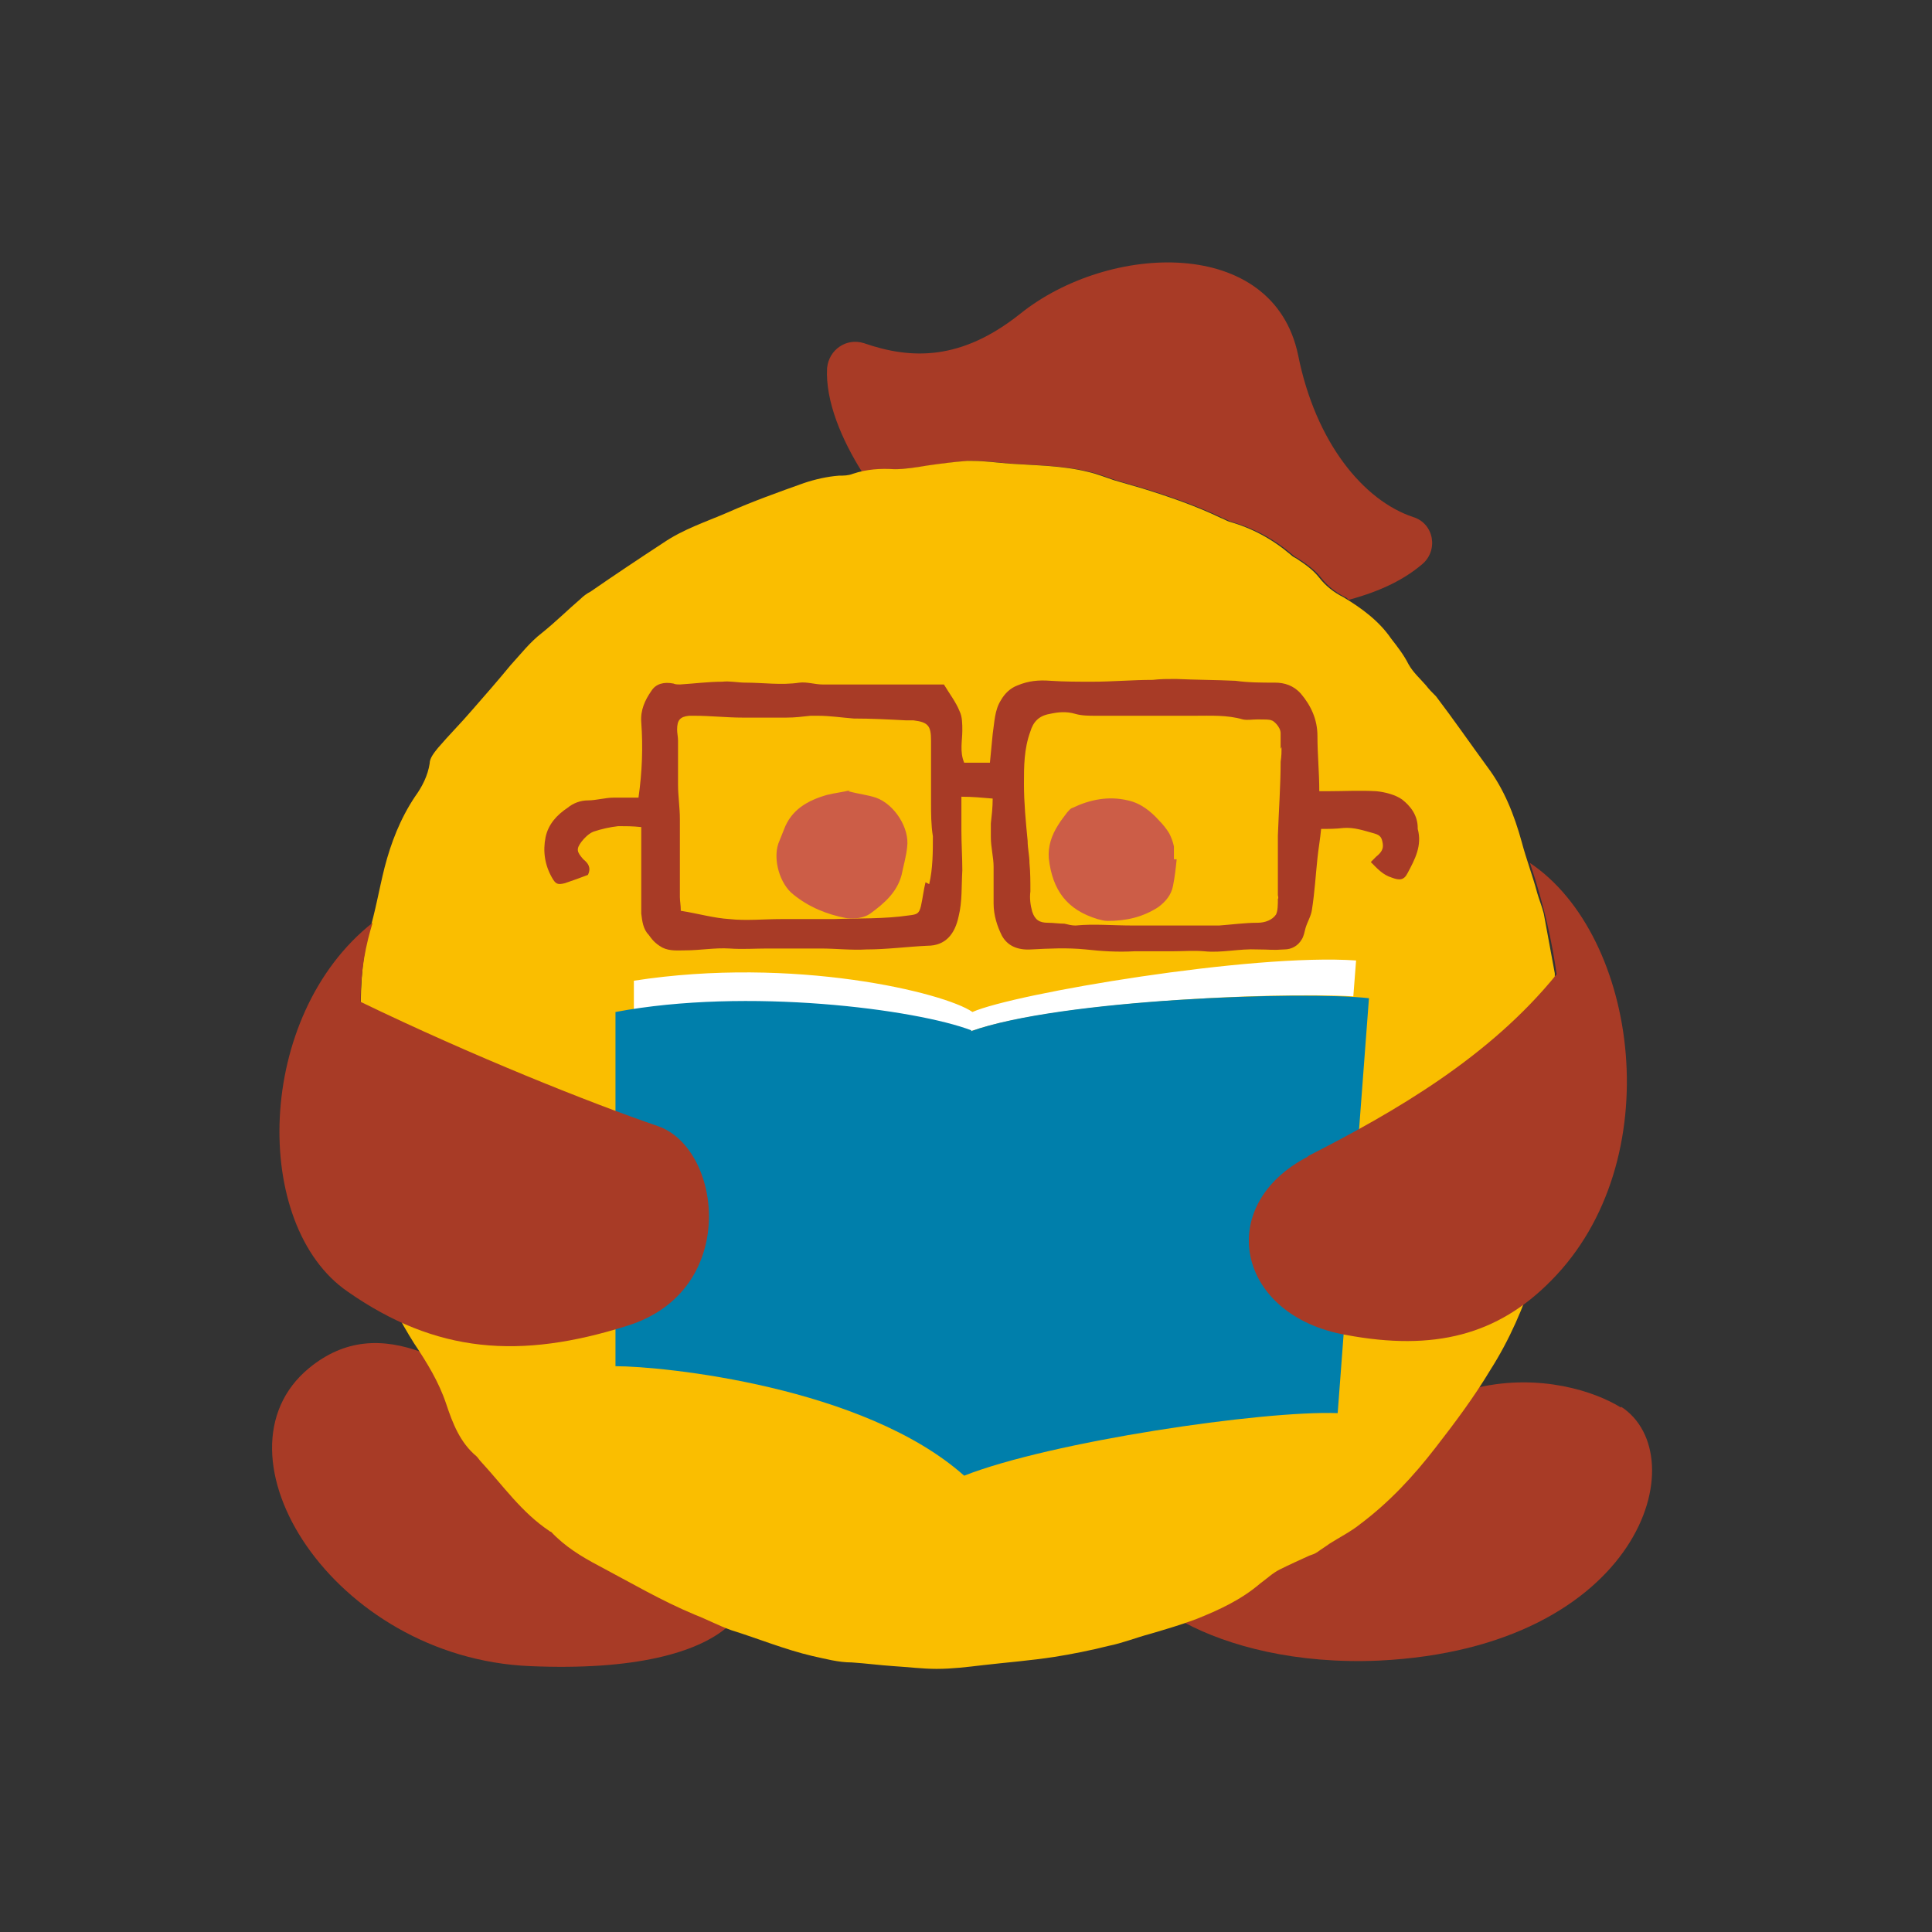 <?xml version="1.0" encoding="UTF-8"?>
<svg id="_レイヤー_1" data-name="レイヤー_1" xmlns="http://www.w3.org/2000/svg" xmlns:xlink="http://www.w3.org/1999/xlink" version="1.1" viewBox="0 0 210 210">
  <rect x="0" y="0" width="210" height="210" fill="#333333" stroke="none"/>
  <!-- Generator: Adobe Illustrator 29.0.1, SVG Export Plug-In . SVG Version: 2.1.0 Build 192)  -->
  <defs>
    <style>
      .st0 {
        fill: none;
      }

      .st1 {
        fill: #cc5d47;
      }

      .st2 {
        fill: #007fab;
      }

      .st3 {
        fill: #fff;
      }

      .st4 {
        fill: #a83b26;
      }

      .st5 {
        fill: #fabe00;
      }

      .st6 {
        clip-path: url(#clippath);
      }
    </style>
    <clipPath id="clippath">
      <rect class="st0" x="29.5" y="28.5" width="150.1" height="153"/>
    </clipPath>
  </defs>
  <g class="st6">
    <g>
      <path class="st4" d="M176.2,153c-2.9-1.8-8.8-3.7-15.5-2.2-1.5,2.3-3.1,4.4-4.8,6.6-2.4,3.1-5,5.9-8.2,8.3-1,.8-2.2,1.4-3.3,2.1-.4.3-.9.6-1.3.9-.3.2-.6.3-.9.4-1.1.5-2.2,1-3.2,1.5-.8.4-1.4,1-2.1,1.5-2.1,1.8-4.5,2.9-7,3.9-.4.1-.8.3-1.1.4,4.7,2.5,12,4.5,21.1,4.1,28.5-1.4,34.5-22.3,26.3-27.6h0Z"/>
      <path class="st4" d="M75.6,175.4c-3.6-1.5-7-3.5-10.4-5.3-1.9-1-3.7-2.1-5.2-3.7,0,0-.1,0-.2-.1-3-2-5-4.9-7.4-7.5-.2-.2-.3-.4-.5-.6-1.8-1.5-2.6-3.6-3.3-5.7-.7-2-1.7-3.8-2.7-5.5-4.3-1.6-8.4-1.5-12.3,1.7-11.3,9.3,2.6,31.5,24,32.4,11.5.5,18.2-1.5,21.4-4.2-1.1-.4-2.2-1-3.3-1.5Z"/>
      <path class="st4" d="M97.4,51c1.2,0,2.4-.2,3.6-.4,1.4-.2,2.9-.4,4.3-.5.2,0,.4,0,.6,0,1.4,0,2.7.2,4.1.3,2.9.2,5.7.2,8.5.9.9.2,1.9.6,2.8.9,1,.3,2.1.6,3.1.9,2.9.9,5.8,1.9,8.5,3.2.3.1.6.3.9.4,2.5.7,4.7,1.9,6.7,3.6.2.2.4.3.6.4.9.6,1.8,1.2,2.5,2.1.7.9,1.6,1.6,2.6,2.1.1,0,.3.2.4.3,3.7-1,6.1-2.3,7.9-3.8,1.9-1.5,1.4-4.5-.9-5.2-5.4-1.8-10.6-8.1-12.5-17.6-2.7-13-20.6-12.2-30.2-4.5-6.4,5.1-11.8,5-17,3.2-1.9-.6-3.8.7-4,2.7-.2,3.6,1.6,7.8,3.8,11.3,1.2-.2,2.3-.3,3.5-.2h0Z"/>
      <path class="st5" d="M169.4,107c-.2,1,0,2.1.3,3.3.2.9.2,1.8.3,2.7.1,1.8.2,3.7.3,5.5,0,2.3-.1,4.5-.7,6.7-.5,1.6-.7,3.3-1,4.9-.4,2.8-.9,5.6-1.8,8.3-1.2,3.7-2.7,7.2-4.8,10.5-1.8,3-3.9,5.8-6,8.5-2.4,3.1-5,5.9-8.2,8.3-1,.8-2.2,1.4-3.3,2.1-.4.3-.9.6-1.3.9-.3.2-.6.3-.9.4-1.1.5-2.2,1-3.2,1.5-.8.4-1.4,1-2.1,1.5-2.1,1.8-4.5,2.9-7,3.9-1.6.6-3.3,1.1-5,1.6-1.5.4-3,1-4.5,1.3-2,.5-4,.9-5.9,1.2-2.6.4-5.2.6-7.8.9-1.7.2-3.3.4-5,.4-1.5,0-3.1-.2-4.7-.3-1.5-.1-3-.3-4.5-.4-1.5,0-2.9-.4-4.3-.7-3-.7-5.9-1.9-8.8-2.8-1.4-.5-2.7-1.2-4-1.7-3.6-1.5-7-3.5-10.4-5.3-1.9-1-3.7-2.1-5.2-3.7,0,0-.1,0-.2-.1-3-2-5-4.9-7.4-7.5-.2-.2-.3-.4-.5-.6-1.8-1.5-2.6-3.6-3.3-5.7-.8-2.4-2.1-4.5-3.5-6.6-1.5-2.4-2.9-4.9-3.4-7.7-.3-1.7-.5-3.4-.8-5.2-.3-1.9-.7-3.7-1-5.6-.2-.9-.3-1.9-.3-2.8,0-1.6,0-3.1,0-4.7,0-2.8-.3-5.7-.3-8.5,0-3.4,0-6.8.9-10.1.7-2.3,1.1-4.7,1.7-7.1.7-2.7,1.7-5.3,3.3-7.7.8-1.1,1.4-2.3,1.6-3.6,0-.6.5-1.2.9-1.7,1.2-1.4,2.5-2.7,3.7-4.1,1.4-1.6,2.8-3.2,4.2-4.9,1.1-1.2,2.1-2.5,3.4-3.5,1.5-1.2,2.8-2.5,4.2-3.7.3-.3.7-.6,1.1-.8,2.6-1.8,5.3-3.6,7.9-5.3,2.2-1.5,4.7-2.3,7-3.3,2.7-1.2,5.5-2.2,8.3-3.2,1.2-.4,2.5-.7,3.8-.8.5,0,1,0,1.5-.2,1.5-.5,3-.6,4.5-.5,1.2,0,2.4-.2,3.6-.4,1.4-.2,2.9-.4,4.3-.5.2,0,.4,0,.6,0,1.4,0,2.7.2,4.1.3,2.9.2,5.7.2,8.5.9.9.2,1.9.6,2.8.9,1,.3,2.1.6,3.1.9,2.9.9,5.8,1.9,8.5,3.2.3.1.6.3.9.4,2.5.7,4.7,1.9,6.7,3.6.2.2.4.3.6.4.9.6,1.8,1.2,2.5,2.1.7.9,1.6,1.6,2.6,2.1,2,1.2,3.9,2.6,5.2,4.5.7.9,1.4,1.8,1.9,2.8.5.9,1.3,1.6,1.9,2.3.3.4.7.8,1.1,1.2,1.9,2.5,3.7,5.1,5.6,7.7,1.8,2.4,2.9,5.2,3.7,8.1.5,1.9,1.2,3.7,1.7,5.6.2.7.5,1.4.7,2.2.4,2.2.8,4.3,1.2,6.5,0,.3,0,.6,0,1.1h0Z"/>
      <path class="st4" d="M154.1,90.4c0-.1,0-.3,0-.4,0-1.4-.8-2.4-1.7-3.1-.7-.5-1.8-.8-2.8-.9-1.8-.1-3.6,0-5.3,0s-.5,0-.9,0c0-2.1-.2-4-.2-6,0-1.8-.7-3.3-1.8-4.6-.8-.9-1.8-1.2-2.8-1.2-1.4,0-2.9,0-4.3-.2-2.2-.1-4.3-.1-6.5-.2-.8,0-1.7,0-2.5.1-2.2,0-4.4.2-6.6.2-1.5,0-3,0-4.5-.1-1.3-.1-2.4,0-3.6.5-.8.3-1.4.9-1.8,1.6-.7,1.1-.7,2.4-.9,3.7-.1,1-.2,2.1-.3,3.1h-2.8c-.5-1.2-.2-2.4-.2-3.5,0-.7,0-1.5-.3-2.1-.4-1-1.1-1.9-1.7-2.9h-2.4c-.4,0-.7,0-1.1,0-2.3,0-4.5,0-6.8,0-1,0-1.9,0-2.9,0-.8,0-1.7-.3-2.5-.2-2,.3-3.9,0-5.9,0-.8,0-1.7-.2-2.5-.1-1.5,0-3,.2-4.6.3-.2,0-.5,0-.7-.1-1-.2-1.9,0-2.4.8-.7,1-1.2,2.1-1.1,3.4.2,2.7.1,5.4-.3,8.2-.9,0-1.8,0-2.7,0-.9,0-1.9.3-2.8.3-.8,0-1.6.3-2.2.8-1.2.8-2.1,1.8-2.4,3.2-.3,1.5-.1,3,.7,4.4.4.7.6.8,1.4.6.9-.3,1.7-.6,2.5-.9.4-.8,0-1.3-.5-1.7-.7-.8-.8-1.1-.2-1.9.3-.4.8-.9,1.3-1.1.9-.3,1.8-.5,2.7-.6.8,0,1.6,0,2.5.1v6.2c0,1.1,0,2.2,0,3.2.1.8.2,1.7.8,2.3.3.4.6.9,1.5,1.4.8.4,1.7.3,2.5.3,1.6,0,3.2-.3,4.8-.2,1.4.1,2.8,0,4.1,0,1.9,0,3.8,0,5.8,0,1.7,0,3.3.2,5,.1,2.2,0,4.4-.3,6.6-.4,2,0,3-1.3,3.4-3.2.4-1.6.3-3.3.4-5,0-1.4-.1-2.9-.1-4.3,0-1.2,0-2.4,0-3.7,1.2,0,2.2.1,3.4.2,0,1-.1,1.8-.2,2.7,0,.5,0,1,0,1.5,0,1.1.3,2.2.3,3.2,0,1.3,0,2.7,0,4,0,1.3.4,2.5.9,3.5.6,1.1,1.7,1.6,3.2,1.5,1.9-.1,3.9-.2,5.9,0,1.8.2,3.5.3,5.3.2,1.4,0,2.7,0,4.1,0,1.2,0,2.3-.1,3.5,0,1.9.2,3.8-.3,5.8-.2,1.4,0,1.5.1,2.9,0,.8,0,1.5-.4,1.9-1.1.2-.3.3-.8.4-1.2.2-.7.6-1.3.7-2,.3-1.9.4-3.7.6-5.6.1-1,.3-2.1.4-3.2.8,0,1.6,0,2.4-.1,1.2-.1,2.3.3,3.4.6.7.2.8.5.9,1.1.1.6-.2,1-.7,1.4-.2.2-.4.4-.6.6.7.7,1.3,1.4,2.3,1.7.8.3,1.3.3,1.7-.5.8-1.5,1.6-3,1.1-4.8h0ZM100.6,95.9c-.2.8-.3,1.7-.5,2.6-.2.8-.4.9-1.3,1-2.7.4-5.5.3-8.2.4-1.9,0-3.8,0-5.7,0-1.9,0-3.8.2-5.6,0-1.7-.1-3.4-.6-5.3-.9,0-.6-.1-1.1-.1-1.5,0-2.8,0-5.7,0-8.5,0-1.2-.2-2.5-.2-3.7,0-1.6,0-3.2,0-4.8,0-.4-.1-.8-.1-1.2,0-1,.3-1.4,1.3-1.5.2,0,.4,0,.6,0,1.7,0,3.5.2,5.2.2.8,0,1.7,0,2.5,0,.8,0,1.5,0,2.3,0,.9,0,1.7-.1,2.6-.2.3,0,.5,0,.8,0,1.3,0,2.6.2,3.9.3,1.9,0,3.8.1,5.7.2.3,0,.5,0,.8,0,1.6.2,1.9.6,1.9,2.2,0,1.7,0,3.3,0,5,0,.6,0,1.2,0,1.7,0,1.2,0,2.5.2,3.7,0,1.7,0,3.5-.4,5.2h0ZM139.3,81.2c0,.5,0,.9-.1,1.6,0,2.5-.2,5.3-.3,8,0,1.2,0,2.3,0,3.5,0,.3,0,.5,0,.8,0,.7,0,1.4,0,2.2,0,.1.1.3,0,.4,0,.6,0,1.3-.2,1.7-.4.6-1.2.9-2,.9-1.4,0-2.8.2-4.2.3-.4,0-.8,0-1.2,0-2.7,0-5.4,0-8,0s-4.3-.2-6.4,0c-.4,0-.8-.1-1.2-.2-.6,0-1.2-.1-1.8-.1-.9,0-1.4-.3-1.7-1.2-.2-.7-.3-1.5-.2-2.2,0-1,0-2.1-.1-3.1,0-.8-.2-1.6-.2-2.4-.2-2.1-.4-4.1-.4-6.2,0-1.9,0-3.8.7-5.7.3-1,.9-1.7,2.1-1.9.9-.2,1.8-.3,2.8,0,.7.2,1.5.2,2.3.2.9,0,1.9,0,2.8,0,1.1,0,2.2,0,3.3,0s3,0,4.5,0c1.8,0,3.6-.1,5.3.4.5.1,1,0,1.5,0,1,0,1.4,0,1.6.1.2,0,1,.7,1,1.4,0,.7,0,1.5,0,1.7h0Z"/>
      <path class="st3" d="M105.5,112.1c9.1-3.2,32.7-4.3,41.6-3.8l.3-3.9c-11.3-.8-37.2,3.6-41.7,5.6-3-2.1-19.4-6.1-36.8-3.4v3.2c14-2.1,30.9.2,36.6,2.4Z"/>
      <path class="st2" d="M105.5,112.1c9.7-3.5,36-4.4,43.3-3.6l-3.4,45.1c-8.2-.3-31.2,3.1-40.6,6.8-10.9-9.7-32.7-11.9-37.9-11.9v-38.5c14.3-2.7,32.7-.3,38.7,2h0Z"/>
      <path class="st4" d="M39.2,108.9c12.2,5.9,25,11,32.3,13.5,7,2.4,8.9,17.9-3.3,21.7-11.7,3.7-20.8,3-30.4-3.7-10.5-7.2-10.1-30,2.7-40.1-.7,2.3-1.3,5-1.3,8.5h0Z"/>
      <path class="st4" d="M142.2,125.7c-10.3,5.3-7.8,17.3,4.1,19.4,9.6,1.8,16.5,0,22.3-5.9,12.9-13,9.5-37.5-2.3-45.4,1.6,4.8,2.4,8.6,2.9,12.1-7.3,9-17.5,14.9-27.1,19.8h0Z"/>
      <path class="st1" d="M92.2,86c1.1.3,2.1.4,3,.7,2,.7,3.7,3.3,3.4,5.4-.1,1-.4,2-.6,3-.5,1.9-1.9,3.1-3.4,4.2-.7.5-1.7.6-2.6.5-2.1-.4-4.1-1.2-5.8-2.6-1.4-1.1-2.2-3.7-1.6-5.5.2-.5.4-1,.6-1.5.8-2.2,2.6-3.2,4.7-3.8.8-.2,1.7-.3,2.5-.5h0Z"/>
      <path class="st1" d="M127.9,93.4c-.1,1-.2,1.9-.4,2.9-.2,1-.8,1.7-1.6,2.3-1.7,1.1-3.5,1.5-5.5,1.5-.4,0-.7-.1-1.1-.2-3.3-1-4.9-3.1-5.3-6.6-.1-1.3.3-2.5,1-3.6.3-.5.7-1,1-1.4.2-.2.3-.4.6-.5,1.9-.9,3.9-1.3,6-.8,1.4.3,2.5,1.2,3.4,2.2.4.4.8.9,1.1,1.4.2.4.4.9.5,1.4,0,.5,0,.9,0,1.4,0,0,.1,0,.2,0h0Z"/>
    </g>
  </g>
</svg>